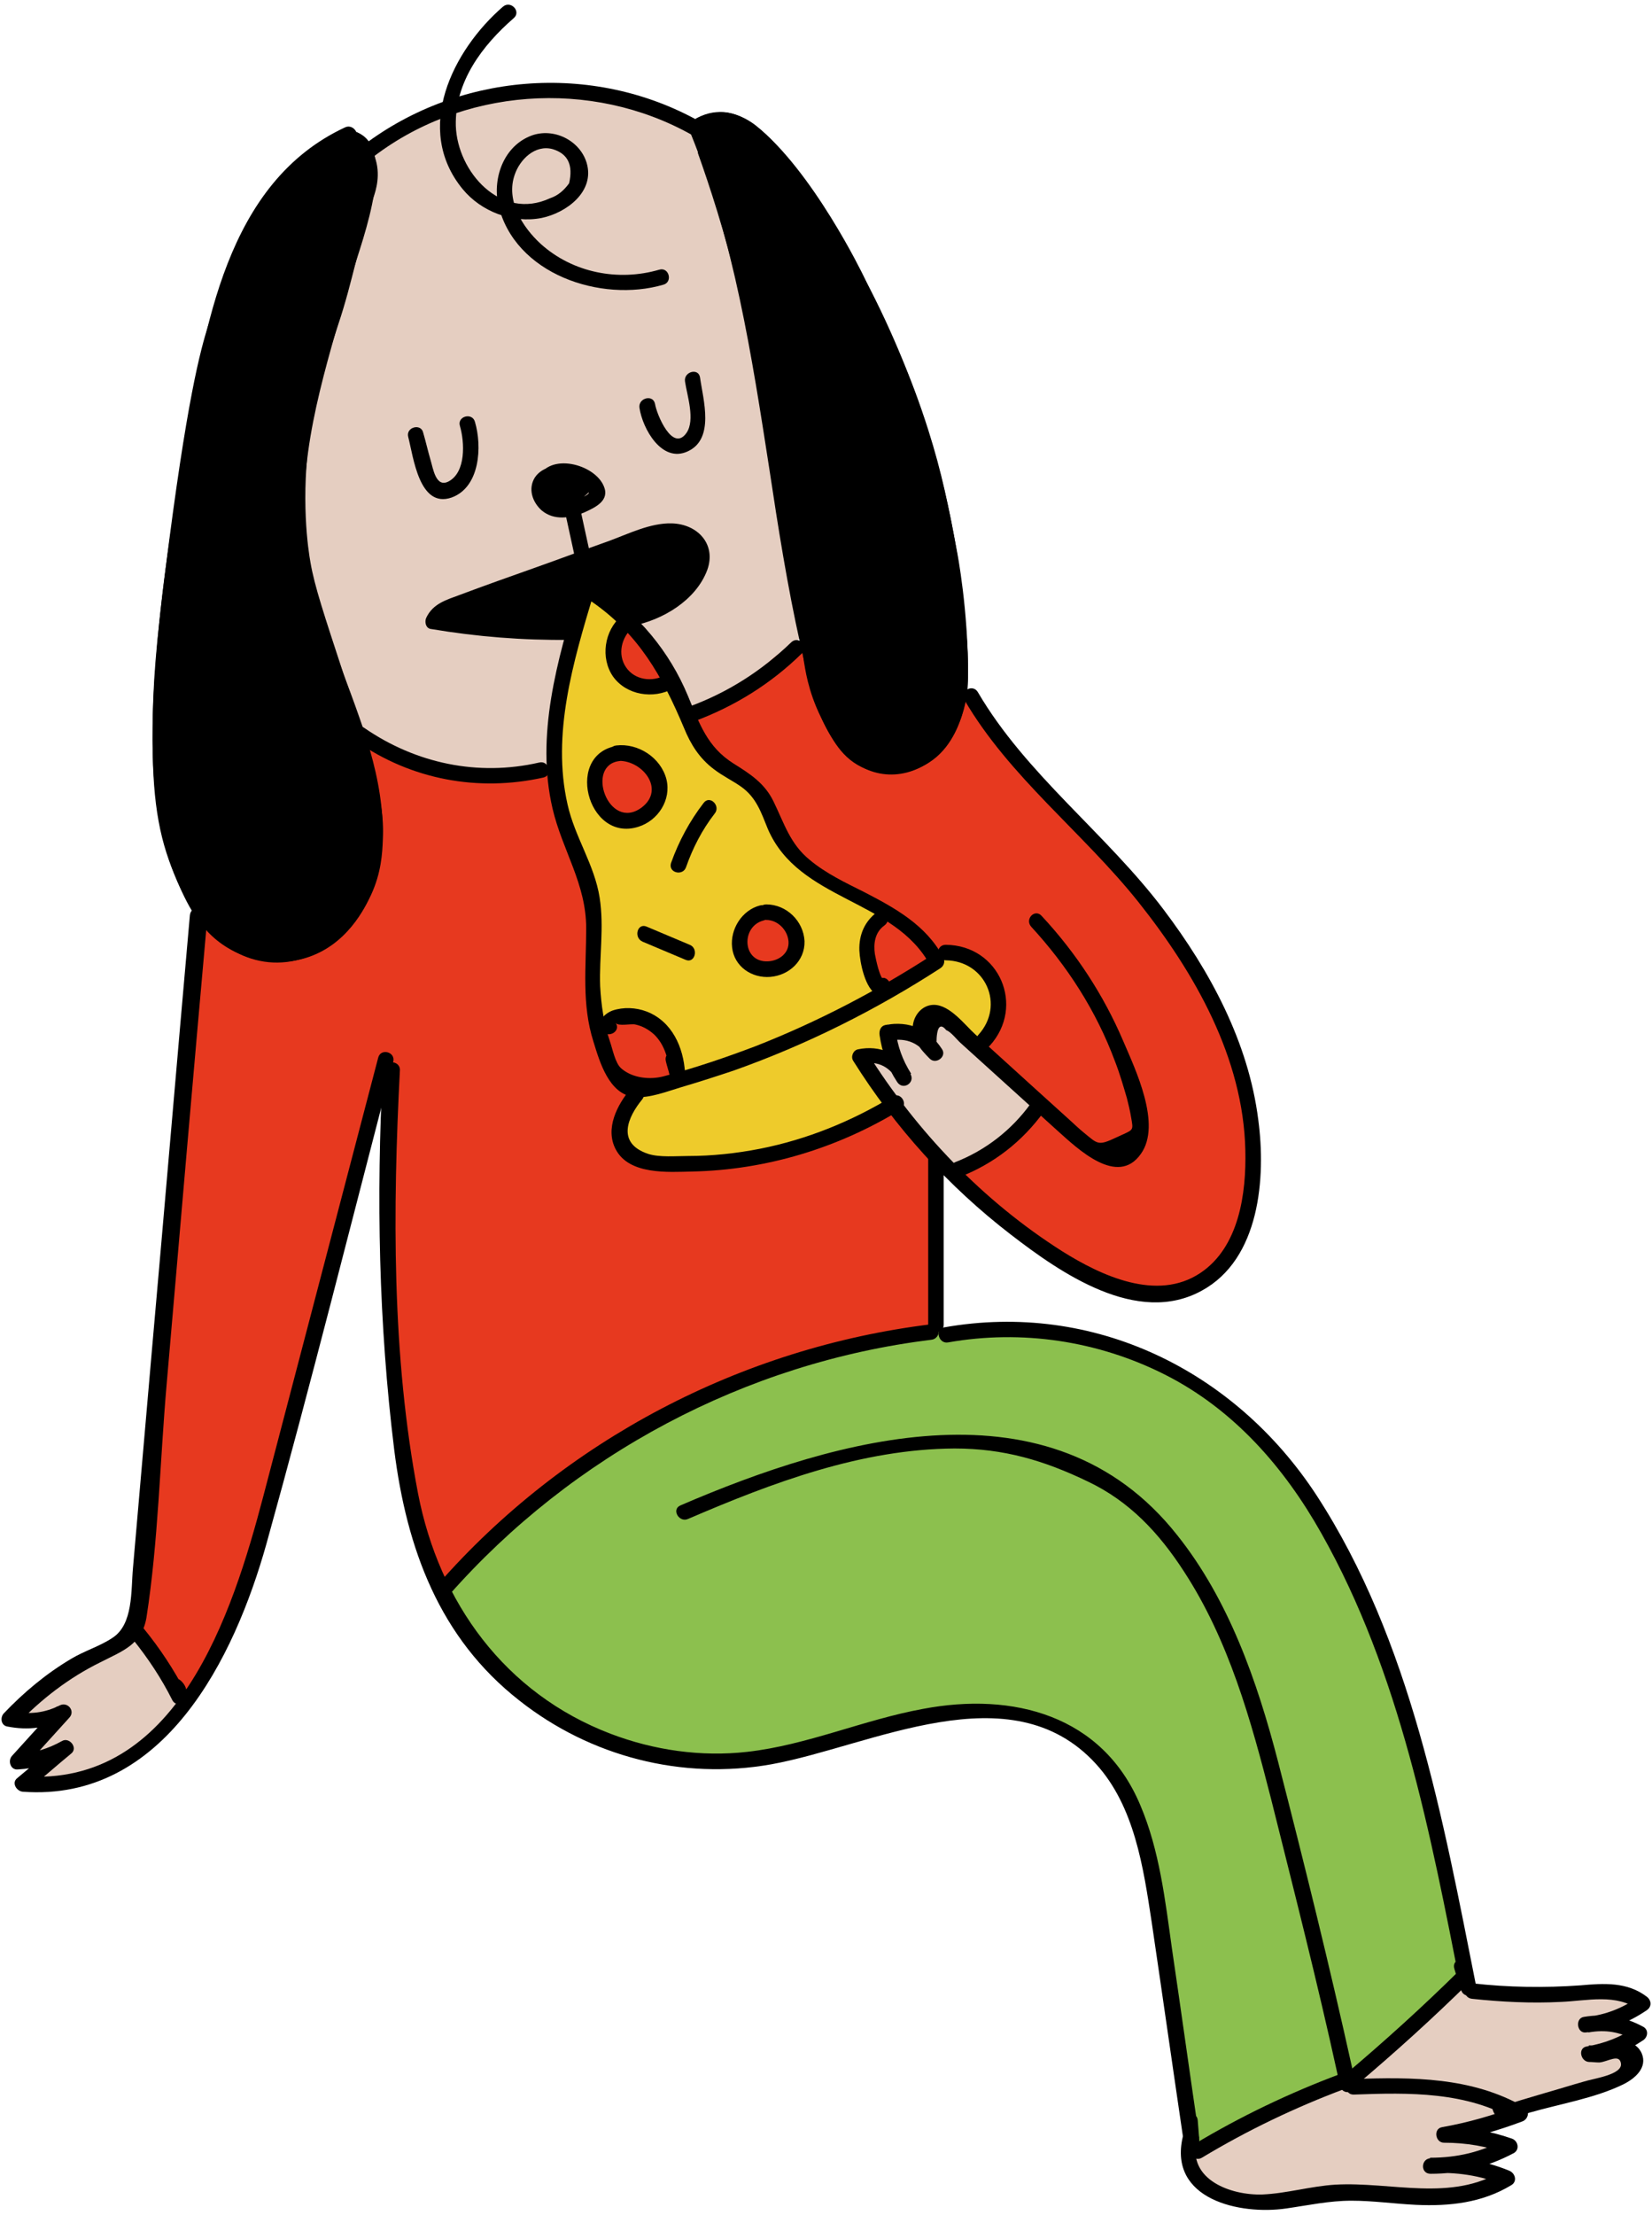 <?xml version="1.0" encoding="UTF-8"?><svg xmlns="http://www.w3.org/2000/svg" xmlns:xlink="http://www.w3.org/1999/xlink" height="427.9" preserveAspectRatio="xMidYMid meet" version="1.0" viewBox="-0.4 -0.9 319.3 427.9" width="319.3" zoomAndPan="magnify"><g id="change1_1"><path d="M114.2,113.6c-1.6,3.2-3.4,7.6-4.9,12.9c-1.6,5.7-3.7,13.5-2.3,23c0.7,4.8,2.3,9.3,3.6,13.2 c2.1,6.1,3,7,3.6,10.9c0.8,4.6-0.2,4.7,0,13c0.1,4.7,0.7,7.9,2,14.3c0.5,2.6,1,4.9,3,6.5c1.3,1,2.3,1,2.7,2c0.7,1.7-1.7,3-2.3,6.3 c-0.3,1.9,0,4.4,1.4,6.1c1.4,1.6,3.5,2,8.1,2.1c7.9,0.1,12.9-0.6,12.9-0.6c6.3-1,12.6-2,20.2-5.5c4.3-2,7.6-4.2,9.8-5.8 c-2-3.1-3.5-5.3-4.5-6.9c-0.5-0.7-1.2-1.8-0.9-2.3c0.4-0.6,2.2-0.3,3.3,0.2c1.3,0.5,1.7,1.1,2,1c0.9-0.5-1.8-6.2-0.6-7 c0.9-0.6,2.7,2.1,4.8,1.6s2-3.7,3.8-4.1c2.5-0.5,4.5,6.1,7.6,5.8c1.5-0.2,2.5-1.9,3.3-3.4c0.4-0.7,2.1-3.7,1.2-7.3 c-1.2-4.6-6.1-8-9.1-7.2c-1.3,0.4-1.9,1.4-2.9,1.1c-1.2-0.3-1.1-2-2.7-3.9c-0.7-0.8-1.4-1.3-2.7-2.1c-3.9-2.3-8.2-4.4-10.2-5.3 c-4.6-2.3-6.8-3.4-9.4-5.8c-0.9-0.8-3.3-3.1-5.2-6.8c-1.7-3.3-1-3.7-2.5-5.9c-1.8-2.6-3.3-2.7-7.5-6.1c-2.9-2.3-4.3-3.5-5.6-5.3 c-2.5-3.5-1.3-4.9-4-10.6c-1.2-2.5-2.3-4.2-4.3-7.1c-2-3-3-4.6-4.7-6.2C120,117.1,117.7,115.2,114.2,113.6z" fill="#eecb2b"/></g><g id="change2_1"><path d="M65.8,38c1.2-3,3.8-8.3,9.1-12.6c4.3-3.4,8.3-4.7,13.2-6.1c4.7-1.4,13.7-3.9,25.5-2.2c5.2,0.7,14,2,21,7.5 c8.2,6.5,8.3,14.4,13.3,37.4c7.8,35.5,15.3,50.9,7.4,59.3c-2,2.1-7.1,6-10.1,8.2c-7.4,5.4-9.8,8.6-12,7.7c-1.5-0.6-0.9-2.8-2.9-6.5 c-1.3-2.3-2.1-2.1-5-5.8c-2.4-3-4-5.1-3.4-6.4c0.4-0.8,1.4-0.7,3.5-1.4c0.3-0.1,4-1.5,6.7-4.5c1.4-1.5,3.4-3.7,3-6.6 c-0.2-1.7-1.1-3.6-2.9-4.5c-2.2-1-4.6,0.1-5.7,0.5c-5.5,2.4-11.3,3.8-16.9,5.9c-4.6,1.8-8.9,3.1-21.4,7.7c-1.9,0.7-5,1.9-4.9,2.9 c0.1,0.9,2.6,1.2,4.7,1.4c12.8,1.3,19.5-1.4,21.4,1.3c1.2,1.7-1,3.1-2,9.1c-1.4,8.8,2.1,13.5-0.8,16.5c-0.4,0.4-1.2,1.1-6.1,1.7 c-4.1,0.5-9.9,1.1-17.2-0.8c-6.4-1.6-11.2-4.5-14.3-6.7c-2-4.3-4.6-10.2-7.1-17.4c-2.4-7-4-11.6-4.8-18c-1-7.6-0.4-13.2,0.4-19.8 c1.3-11.4,1.9-17.3,5.2-24.6c2.3-5.2,5-8.9,4.8-15.1C67.6,42.7,66.6,39.9,65.8,38z M25,314.6c-1.2,0.8-3,2.1-5.2,3.4 c-3.2,1.9-3.7,1.8-6.5,3.4c-3.7,2.2-5.8,4-8,6c-3.5,3.1-3.3,3.7-3.3,3.9c0.5,1,5.3-1.3,6.1-0.1c0.4,0.6-0.4,1.9-2.1,4.4 c-2,2.9-3.1,4-2.8,4.4c0.6,0.8,5.6-2.2,5.9-1.7s-5.2,3.6-4.6,5c0.3,0.8,2.4,0.7,3.5,0.6c8.8-0.6,15.4-4.5,15.4-4.5 c5.8-3.4,9.6-7.7,11.9-10.9C31.9,323.8,28.5,319.2,25,314.6z M200,211.6c-4-3.2-7.1-6.1-9.1-8.2c-4-4.2-7.6-8.7-8.8-8 c-0.2,0.1-0.1,0.2-0.4,0.9c-0.6,1.3-1.3,3.2-2.5,3.5c-0.8,0.2-1.1-0.5-3-1.2c-0.3-0.1-3.6-1.4-4.5-0.4c-1,1.1,1.5,4.2,0.7,5 c-0.7,0.7-2.8-1.4-4.8-0.6c-0.8,0.3-1.5,1-1.5,1.7c0,0.8,1.2,1.3,1.9,1.7c2.5,1.4,3.3,4.1,4.2,5.9c1.1,2.2,3.9,6.1,11.7,13.4 c2.6-1,4.7-2.1,6.1-2.9c2.3-1.3,4.7-2.8,7-5.5C198.5,214.9,199.5,212.9,200,211.6z M259.1,401.2c-4.7,1.7-8.7,3.4-11.8,4.8 c-12.4,5.7-12.5,7.7-16.2,8.6c-0.4,0.1-1.3,0.3-1.7,1c-0.7,1.5,1.4,4.1,2.8,5.4c1.2,1.1,4.5,3.7,14.6,3.4c6.5-0.2,6.4-1.3,12.5-1.7 c8.7-0.5,10.7,1.6,17.6,0.9c6.8-0.7,13.2-3.1,13-4.2c-0.2-1.5-12-1.1-12-1.6c0-0.2,2.7-0.2,6.3-1.2c2.3-0.6,6.7-2.1,6.6-3.2 c-0.2-1.6-9.9-1.5-9.9-2.3c0-0.3,1.8-0.5,5.1-1.2c4.5-0.9,7.5-1.6,7.6-2.5c0.1-1-3.4-2.1-6-2.8c-5.3-1.6-9.2-2.7-14.5-2.4 c-3.8,0.2-5.9,1.1-9.9,0.3C261.3,402.1,260,401.6,259.1,401.2z M277.3,386.4c-4.6,4.9-8.8,8.2-12,10.4c-2.5,1.7-5.1,3.2-4.8,4.2 c0.3,0.8,2.4,0.5,7.3,0.4c0.9,0,7.2-0.1,13.9,0.7c3.3,0.4,4.8,0.8,6.4,1.3c3.3,1.2,3.3,2.2,5.4,2.6c3.4,0.8,4.3-1.7,10.7-3.2 c4.4-1,6.5-0.5,8.3-2.5c0.4-0.4,1.7-1.9,1.4-3.7c-0.2-1.4-1.2-1.8-1-2.9c0.2-1.5,2.2-1.8,2-2.7c-0.1-1.2-3.3-1.5-3.3-2.1 c0-0.7,3.6-0.6,4.1-2c0.3-1-0.9-2.2-1-2.3c-2-1.9-5.1-1.1-9.8-0.6l0,0c0,0-6.9,1.6-13.7,0.2c0,0-7.1-1.4-9.5-1.7l0,0l0,0" fill="#e5cec1"/></g><g id="change3_1"><path d="M84.1,117.7c8.5-3.2,15.2-5.9,19.7-7.7c3.3-1.3,8.2-3,18-6.2c6.6-2.2,9.9-3.2,11.8-1.5c2.3,2.1,0.8,7,0.6,7.6 c-1.7,5.3-7.7,9.4-12.3,8.5c-4.2-0.8-6.2-5.6-8.2-4.7c-0.7,0.3-0.7,1.1-2.1,3.9c-0.8,1.5-1.5,2.7-2,3.6c-3.5,0.3-8,0.3-13-0.4 C91.6,120.1,87.4,118.9,84.1,117.7z" fill="inherit"/></g><g id="change4_1"><path d="M85.4,306.2c2.4-2.8,5.8-6.4,9.9-10.3c4.4-4.2,12.4-11.2,23.7-18.2c7.3-4.5,18-10.2,31.6-14.8 c14.4-4.8,25.7-6.1,29-6.5c4.7-0.5,9.5-1,16-0.6c5.1,0.3,15.2,0.9,26.3,5.8c12.5,5.5,20,13.5,24.1,18c8.2,9,13.6,18.9,19.9,35.7 c5.6,15,12.2,36.4,16.3,63.6c-1.8,2.7-4.6,6.5-8.5,10.4c-4,4-8,7-14,10.7c-6.3,3.9-15.8,9.3-28.6,14.6c-0.7-1.7-1.3-3.4-2-5.1 c-2-8.9-2.9-16.3-3.4-21.5c-1-10.8-0.2-13.9-2-22.5c-1-4.4-2.7-10.6-6.1-17.4c-2.8-5.6-4.7-9.3-8.9-12.6c-5.3-4.3-11-5.3-14-5.8 c-5.9-1-10.3-0.2-17.9,1.3c-9.8,2-10.7,3.4-21.5,5.9c-7.5,1.7-11.8,2.6-17.9,2.6c-2.6,0-9.1-0.3-17.1-2.8c-2.7-0.9-9-3.1-16.1-7.9 c-3.4-2.3-8-5.5-12.4-11.3C88.4,313.2,86.5,309.1,85.4,306.2z" fill="#8cc04e"/></g><g id="change5_2"><path d="M119.4,144.6c-0.4,0.1-3.4,0.8-4.7,3.7c-1.3,2.9,0.1,6.1,2.2,7.8c0.4,0.3,2.5,2,5.3,1.4c2.7-0.6,4.8-3,5-5.8 c0.2-3.9-3.5-6-3.9-6.2C121.6,144.7,120.2,144.6,119.4,144.6z" fill="#e7391f"/></g><g id="change5_3"><path d="M120.8,119.2c-0.5,0.5-1.9,1.7-2.4,3.9c-0.1,0.5-0.7,3.3,1,5.7c2.2,3.1,6.4,2.8,7.2,2.8 c1.6-0.1,2.9-0.6,3.7-1.1C127.1,126.8,123.9,123,120.8,119.2z" fill="#e7391f"/></g><g id="change5_4"><path d="M145,176.3c-1.9,1.4-2.8,3.8-2.3,5.9c0.6,2.5,2.7,3.5,2.9,3.6c1.9,0.9,4.4,0.7,6.1-0.8c1.7-1.5,2.1-3.8,1.6-5.6 c-0.1-0.4-0.7-2.3-2.7-3.4C147.9,174.6,145.2,176.2,145,176.3z" fill="#e7391f"/></g><g id="change5_5"><path d="M171.2,175.5c-1,0.7-2.8,2.1-3.7,4.5c-1.2,3.1-0.7,7.4,1.7,9.2c0.2,0.2,1.4,1,2.8,0.9c1.3-0.1,1.9-0.9,3.2-1.9 c3.3-2.6,5.2-2.1,5.5-3.5s-1.5-3-4-5.3C174.6,177.6,172.6,176.4,171.2,175.5z" fill="#e7391f"/></g><g id="change5_6"><path d="M117.3,197.4c0.5-0.5,2-1.9,4.3-2.1c2.5-0.2,4.2,1.3,5.2,2.2c0.6,0.5,3.9,3.5,3.4,7.6c-0.1,0.7-0.2,2-1.2,3.1 c-1.9,2.2-5.8,2.1-8.1,0.9C117.5,207.4,115.8,202.5,117.3,197.4z" fill="#e7391f"/></g><g fill="#e7391f" id="change5_1"><path d="M133.2,137.1c2-0.9,4.6-2.3,7.6-4.3c7.5-5,9.9-9.3,12.8-8.5c1.8,0.5,1.8,2.3,4.3,7.4 c3.2,6.7,5.7,11.8,10.4,13.7c3.7,1.5,8.8,1.1,11.8-1.7c4-3.6,2.4-9.9,4.8-10.5c1.9-0.5,4.5,3.2,6,5.3c4.8,6.8,11.4,12.2,16.8,18.6 c12.4,14.9,11.6,12.4,17,19.7c7.5,10.3,10.7,17.5,11.8,20c1.4,3.3,3.3,8,4.6,14.5c1.1,5.5,2.3,12.6,0.1,20.9 c-1.2,4.4-2.4,9-6.6,12.4c-5.5,4.5-12.3,4-14.1,3.9c-4.8-0.4-8.3-2.2-10.8-3.7c-10.3-5.9-19.3-13.5-25.6-19.5 c2.2-0.7,6.1-2.2,9.8-5.6c3.4-3,5.2-6.3,6.2-8.3c-4.1-3.7-8.1-7.5-12.2-11.2c0.8-0.4,2-1.1,3.1-2.3c2.2-2.7,3-7.3,0.5-10.9 c-2.2-3.3-6.4-4.8-10.3-3.6c-2.5-3-4.9-4.9-6.5-6c-5.2-3.7-8.2-3.4-15.3-8.1c-4-2.6-5.2-4-5.9-5c-1.8-2.5-1.3-3.6-3.4-7.4 c-1.1-2-2.4-4.3-4.8-6.4c-2.6-2.2-3.2-1.5-6.4-4.1c-3.2-2.7-4.2-4.9-4.5-5.6C133.4,139.4,133.2,138,133.2,137.1z" fill="inherit"/><path d="M37.7,173.4c-4,46.5-8,92.9-11.9,139.4c3.4,5,6.7,10,10.1,15.1c1.5-2.1,3.6-5.1,5.6-8.8 c2.1-4.1,3.4-7.4,4.2-9.5c4.3-11.9,6.6-22.5,6.6-22.5c0.4-1.7-1,4.7,9.1-34.8c3-11.7,6.4-23.2,9.1-34.9c1.9-8.4,2.9-13.6,3.7-13.5 c1.1,0.1,0.1,11.9,0.4,32.3c0.2,10.3,0.6,16.6,1.4,29.1c1.7,25.3,1.5,4.6,4.3,29.6c0.5,4.1,1,9.5,3.6,10.2c2.1,0.6,4.4-2.1,7-4.9 c5-5.2,11.1-9.2,16.2-14.3c10.4-10.5,25-16,37.2-20.7c13.3-5.1,25.5-7.5,35.3-8.7c0.3-11.4,0.6-22.7,0.9-34.1 c-2.8-3.5-5.6-7-8.4-10.4c-1.5,0.9-3.7,2.1-6.3,3.4c-6,3.1-9.9,5.1-15.2,6.6c-1.7,0.5-7,1.9-14.1,2.1c-5.2,0.1-8-0.5-12.4-1.6 c-3.3-0.8-5.2-1.6-5.7-3.1c-0.1-0.3-0.2-1,1.3-4.3c1.6-3.5,2.5-4.5,2.1-5.6c-0.4-1.2-1.8-1.5-2.7-2c-3.4-1.8-4-7.3-4.3-13.8 c-0.8-14.7,0.7-14.5-0.6-20.1c-1.6-7.1-3.7-6.6-4.8-13.7c-0.9-6,0-10.3-2.6-11.8c-1.4-0.8-2.8-0.2-5.3,0.3c0,0-3.7,0.8-13.8,0.1 c-3.7-0.2-10.1-1.4-18.5-7.5c1.4,5.2,2,9.6,2.2,12.8c0.3,4.1,0.5,7.6-0.6,12.1c-0.6,2.6-1.5,6-4.2,9.5c-3.5,4.6-7.9,6.5-9.1,7 c-2.6,1-6,2.4-9.5,1.1c-2.4-0.8-4-2.5-6.5-5.2C39.8,176.5,38.5,174.7,37.7,173.4z" fill="inherit"/></g><g><g><g id="change3_2"><path d="M152.3,84.7c-0.2-2.9-0.5-5.8-0.7-8.6c-1,0.1-2,0.3-3,0.4c0.3,1.6,0.8,2.8,1.6,4.2c0.7,1.2,3,0.8,2.8-0.8 c-0.8-9.4-3.8-18.5-6.3-27.6c-2.6-9.6-4.9-19.4-8.7-28.7c-0.7-1.8-3.7-1-2.9,0.8c3.5,8.7,5.7,17.8,8.2,26.8 c2.6,9.4,5.8,18.9,6.6,28.7c0.9-0.3,1.9-0.5,2.8-0.8c-0.8-1.1-1.2-2.2-1.3-3.5c-0.3-1.7-3.1-1.3-3,0.4c0.2,2.9,0.5,5.8,0.7,8.6 C149.5,86.6,152.5,86.6,152.3,84.7L152.3,84.7z" fill="inherit"/><path d="M138.4,25.9c3.6,7.7,6.1,15.7,7.5,24.1c0.9-0.4,1.8-0.8,2.8-1.2c-1.4-3-2.5-6.1-3.3-9.2c-1,0.3-2,0.5-2.9,0.8 c3.7,11.7,6.7,23.7,9.2,35.7c1-0.3,2-0.5,2.9-0.8c-0.7-2.8-1.4-5.7-2.2-8.5c-0.5-1.9-3.3-1.1-2.9,0.8c1.7,9,3.4,18,5.2,27 c1-0.3,2-0.5,2.9-0.8c-0.6-2.3-0.8-4.7-1.4-7c0.5-0.6,1-1.3,1.5-1.9c-0.8,0-1.5,0-2.3,0c-0.9-0.1-2,0.4-1.9,1.5 c0.1,1.2,0.2,2.4,0.3,3.6c1-0.1,2-0.3,3-0.4c-0.5-1.7-1-3.4-1.5-5s-3.2-1.4-3,0.4c1.1,10.9,3.2,21.5,6.5,31.9 c0.6,1.9,3.5,1.1,2.9-0.8c-0.9-3-1.9-6-2.8-8.9c-0.6-1.9-3.3-1.1-2.9,0.8c2,9.1,3,19.2,6.4,27.9c1.9,4.8,6.3,8.6,11.6,6.5 c1.5-0.6,1.4-3-0.4-3c-1.5,0-2.8,0.2-4.3,0.7c-0.6,0.2-1.1,0.8-1.1,1.5c0,3.8,4.3,4.1,7,2.8c5.5-2.8,6.3-9.3,6.6-14.8 c-1,0-2,0-3,0c-0.1,1.9-0.1,3.7-0.2,5.6c-0.1,1.8,2.5,2,3,0.4c2.9-8.9,0.7-19.4-0.9-28.4c-1.8-10.4-4.7-20.6-8.6-30.4 c-1.6-4-3.2-8-5.7-11.5c-2.7-3.7-5.3-7.2-7.4-11.4c-2.1-4.4-4.3-8.4-7.2-12.4c-3-4.1-6-8.1-6.3-13.3c-0.9,0.4-1.7,0.7-2.6,1.1 c12.2,15.1,21.3,32.3,27,50.9c0.9-0.4,1.8-0.8,2.8-1.2c-5.2-9.9-11.5-19.2-18.8-27.6c-0.9-1-2.6-0.2-2.6,1.1 c0.1,9.2,1.1,18.3,2.9,27.3c1.3,6.3,2.3,14.9,8.1,18.8c0.6,0.4,1.8,0.2,2.1-0.5c2-4.6-0.1-9.6-1.1-14.3 c-1.6-7.2-3.3-14.4-4.9-21.6c-0.4-1.9-3.2-1.1-2.9,0.8c1.6,10.4,3.4,20.8,5.4,31.1c1.4,7.3,1.6,17.2,6.9,23 c0.9,0.9,2.7,0.2,2.6-1.1c-1.2-15.7-3.3-31.2-6.3-46.6c-0.3-1.7-2.9-1.2-3,0.4c-0.4,12.1,0.2,24.2,2.2,36.1 c1.6,9.6,3.1,20.2,9.9,27.7c0.8,0.9,2.8,0.2,2.6-1.1c-1.8-13.8-3.6-27.6-5.4-41.4c-0.2-1.5-1.9-2.1-2.8-0.8 c-3.7,5.6-3.3,13.3-3.2,19.8c0.1,7.3,0.3,15,2.1,22.1c0.7,2.8,3.1,9.6,7.3,6.9c4.4-2.8,2-11.1,1.4-14.9c-0.6-4.2-1.3-8.4-2-12.6 c-0.6-4-0.8-9.1-2.3-12.9c-1.1-2.6-4.3-4.5-6.2-1.3c-1.3,2.3-0.1,6.3,0.1,8.8c0.4,4,1,8,1.6,11.9c0.6,3.6,0.3,13,5.5,13.1 c0.6,0,1.4-0.5,1.5-1.1c1.1-7.3-0.3-14.8-1.1-22.1c-1-7.9-2.1-15.8-3.3-23.7c-1,0.3-2,0.5-2.9,0.8c2.5,12,5,24,7.5,36.1 c1-0.3,2-0.5,2.9-0.8c-2.8-13.5-5.7-27.1-8.5-40.6c-1,0.3-2,0.5-2.9,0.8c4.6,17.3,8.3,34.9,11.1,52.6c0.8-0.5,1.7-1,2.5-1.5 c-0.5-0.9-0.9-1.8-1.4-2.7c-0.4-1.9-3.4-1.1-2.9,0.8c0.4,1.7,1,2.8,2.2,4.1c1.1,1.2,2.8-0.1,2.5-1.5 c-2.8-17.7-6.5-35.3-11.1-52.6c-0.5-1.9-3.3-1.1-2.9,0.8c2.8,13.5,5.7,27.1,8.5,40.6c0.4,1.9,3.3,1.1,2.9-0.8 c-2.5-12-5-24-7.5-36.1c-0.4-1.9-3.2-1.1-2.9,0.8c1.2,7.6,2.3,15.2,3.2,22.9c0.9,6.9,2.3,14.3,1.3,21.3c0.5-0.4,1-0.7,1.5-1.1 c-2.5,0-4.4-27.8-4.6-27.8c1.8-0.3,4.7,22.8,5.1,25.6c0.3,2.1,0.8,4.3,0.8,6.5c0.6,2.4-0.2,3.3-2.5,2.7c-0.6-1.2-1.1-2.4-1.4-3.8 c-1.1-4.5-1.4-9.2-1.7-13.8c-0.5-7.7-1.9-19.1,2.5-25.8c-0.9-0.3-1.9-0.5-2.8-0.8c1.8,13.8,3.6,27.6,5.4,41.4 c0.9-0.4,1.7-0.7,2.6-1.1c-6.6-7.4-8-18.8-9.4-28.3c-1.7-11.1-2.2-22.2-1.8-33.4c-1,0.1-2,0.3-3,0.4c3,15.1,5.1,30.4,6.2,45.8 c0.9-0.4,1.7-0.7,2.6-1.1c-2.9-3.2-3.4-7.8-4.2-11.9c-0.9-4.5-1.8-9-2.6-13.6c-1.7-9.1-3.2-18.2-4.7-27.3c-1,0.3-2,0.5-2.9,0.8 c1.2,5.3,2.4,10.7,3.7,16c1,4.6,4.7,13.1,2.7,17.6c0.7-0.2,1.4-0.4,2.1-0.5c-5.5-3.7-6.4-14.7-7.4-20.7c-1.4-7.6-2-15.2-2.1-22.9 c-0.9,0.4-1.7,0.7-2.6,1.1c7.2,8.3,13.3,17.3,18.3,27c0.8,1.5,3.3,0.5,2.8-1.2c-5.9-19.1-15.3-36.7-27.8-52.2 c-0.8-1-2.7-0.2-2.6,1.1c0.4,8,6.1,13.2,10.1,19.7c2.5,4.1,4.1,8.7,6.6,12.8c2.3,3.8,5.5,6.9,7.5,11c4.5,9.2,7.5,19.3,9.7,29.2 c2.3,10.3,5.6,23.6,2.3,33.8c1,0.1,2,0.3,3,0.4c0.1-1.9,0.1-3.7,0.2-5.6c0.1-2-2.9-1.9-3,0c-0.1,2.2-0.2,4.5-0.8,6.6 c-0.4,0.9-0.7,1.7-1.1,2.6c-1.2,2.4-3,3.4-5.6,2.8c-0.4,0.5-0.7,1-1.1,1.5c1.1-0.5,2.3-0.7,3.5-0.6c-0.1-1-0.3-2-0.4-3 c-7.8,3-9.2-9.3-10.3-14.2c-1.3-6-2.6-12.1-3.9-18.1c-1,0.3-2,0.5-2.9,0.8c0.9,3,1.9,6,2.8,8.9c1-0.3,2-0.5,2.9-0.8 c-3.2-10.2-5.4-20.5-6.4-31.1c-1,0.1-2,0.3-3,0.4c0.5,1.7,1,3.4,1.5,5s3.1,1.4,3-0.4c-0.1-1.2-0.2-2.4-0.3-3.6 c-0.6,0.5-1.3,1-1.9,1.5c1.5,0.2,1.6,0.3,3.1,0.1c1-0.1,1.7-0.9,1.5-1.9c-0.5-1.8-2.4-2.8-4.1-1.7c-2.8,1.9-1.1,7.7-0.4,10.3 c0.5,1.9,3.3,1.1,2.9-0.8c-1.7-9-3.4-18-5.2-27c-1,0.3-2,0.5-2.9,0.8c0.7,2.8,1.4,5.7,2.2,8.5c0.5,1.9,3.3,1.1,2.9-0.8 c-2.4-12.1-5.5-24-9.2-35.7c-0.6-1.9-3.4-1.1-2.9,0.8c0.9,3.4,2.1,6.7,3.6,10c0.8,1.7,3,0.4,2.8-1.2c-1.5-8.7-4.1-16.9-7.8-24.8 C140.2,22.6,137.6,24.2,138.4,25.9L138.4,25.9z" fill="inherit"/><path d="M39.9,168.4c0.7,4,3.1,7.3,5.8,10.3c1,1.2,2.2,2.7,3.8,3.1c1.8,0.4,4.1-0.5,5.9-0.9c1.9-0.4,1.1-3.4-0.8-2.9 c-1.3,0.3-2.9,0.9-4.2,0.6c-1.4-0.3-2.5-1.9-3.4-3c-2-2.4-3.6-4.9-4.1-8C42.5,165.7,39.6,166.5,39.9,168.4L39.9,168.4z" fill="inherit"/><path d="M36.3,103.1c-1.4,12.5-2.2,25-2.6,37.6c1,0,2,0,3,0c-0.2-2.7-0.5-5.5-0.7-8.2c-0.2-1.9-3-2-3,0c0,3.4,0,6.9,0,10.3 c0,1.6,2.7,2.1,3,0.4c0.2-1.7,0.5-3.4,0.7-5.1c0.3-1.9-2.7-2.7-2.9-0.8c-0.2,1.7-0.5,3.4-0.7,5.1c1,0.1,2,0.3,3,0.4 c0-3.4,0-6.9,0-10.3c-1,0-2,0-3,0c0.2,2.7,0.5,5.5,0.7,8.2c0.2,1.9,3,2,3,0c0.4-12.6,1.3-25.1,2.6-37.6 C39.5,101.2,36.5,101.2,36.3,103.1L36.3,103.1z" fill="inherit"/><path d="M56.1,35.3c-5.9,5.7-9.5,12.9-10.5,21c-0.3,1.9,2.8,1.9,3,0c1-7.3,4.3-13.7,9.6-18.8C59.7,36.1,57.5,33.9,56.1,35.3 L56.1,35.3z" fill="inherit"/><path d="M63.4,31.2c-6,7.7-10.7,15.9-14.2,25c-0.6,1.6,2,2.7,2.8,1.2c1.3-2.4,2.4-4.8,3.2-7.4c0.5-1.6-1.9-2.7-2.8-1.2 c-2.1,3.8-3.8,7.7-5.3,11.7c-0.6,1.7,1.9,2.6,2.8,1.2c2.1-3.4,3.4-7,4.8-10.7c0.5-1.5-1.5-2.5-2.5-1.5c-3.7,3.8-5.3,9.3-6.6,14.3 c-0.4,1.7,1.9,2.6,2.8,1.2c2.7-4.2,4.1-8.8,5.3-13.6c0.4-1.8-1.8-2.5-2.8-1.2c-8.7,11.8-9.7,28.9-9.2,43c0.1,2,3,2,3,0 c0.1-2,0.3-4,0.4-6.1c0.1-1.7-2.5-2-3-0.4c-1.4,4.7-1.9,9.6-3.2,14.3c1,0.3,2,0.5,2.9,0.8c1.1-4.3,1.8-8.6,1.7-13.1c-1,0-2,0-3,0 c0.7,8.5-1.2,16.9-3.1,25.2c-0.4,1.9,2.5,2.7,2.9,0.8c0.2-0.7,0.3-1.4,0.5-2.2c-1-0.1-2-0.3-3-0.4c0,3.7,0.1,7.2-1.1,10.8 c1,0.3,2,0.5,2.9,0.8c0.5-2.4,0.2-5.3,1.3-7.5c-0.9-0.1-1.8-0.2-2.8-0.4c0.9,2.5-1.4,5.9-1.4,8.7c0,2,3,2,3,0 c0-1.3-0.1-2.7-0.1-4c-0.1-1.7-2.6-2.1-3-0.4c-2.2,8.8-0.1,17.6-0.5,26.6c1,0,2,0,3,0c0-2,0-3.9,0-5.9c0-1.7-2.5-2.1-3-0.4 c-2.6,10.1-0.4,22.9,5.8,31.2c5.1,6.8,15.2,10.1,21,2.3c6-8.2,5.1-19.7,2.5-28.8c-2.6-9.2-6.4-18.1-9.1-27.3 c-2.5-8.8-3.5-17.8-3.4-27c0.2-10,1.4-20.6,3.4-30.4c1.6-7.5,3.4-17.9,8.8-23.6c-0.9-0.4-1.7-0.7-2.6-1.1 c0.4,9.4-3.4,18.6-6.7,27.3c-3.9,10.2-7.2,20.5-9.6,31.1c-2.1,9.5-3.7,19.2-4.6,28.9c-0.8,9-1.2,18.5,1.3,27.3 c0.4,1.4,2.6,1.5,2.9,0c2.5-12.3,3.3-24.9,2.7-37.4c-0.1-1.5-2-2-2.8-0.8c-5.7,8.3-5.2,20.3-4.6,29.8 c0.7,10.7,2.3,21.8,10.3,29.6c0.7,0.7,1.9,0.5,2.4-0.3c3.5-5.5,1.5-13.7,0.7-19.7c-1.3-9.9-1.5-20.1-1.6-30.1c-1,0-2,0-3,0 c0.9,9.8-0.8,19.7-0.1,29.6c0.5,6.2,0.3,14.2,5.3,18.8c0.6,0.6,2,0.6,2.4-0.3c1.6-3.8,1-7.6,0.4-11.6c-1-6.6-0.9-13.3-0.5-20 c-1,0.1-2,0.3-3,0.4c2.6,8.5,2.9,17.9,1.9,26.7c1-0.1,2-0.3,3-0.4c-0.8-2.2-1.7-4.3-2.6-6.4c-0.7-1.8-3.7-1-2.9,0.8 c0.9,2.1,1.8,4.3,2.6,6.4c0.6,1.7,2.8,1.3,3-0.4c1-9.1,0.7-18.8-2-27.5c-0.5-1.7-2.9-1.3-3,0.4c-0.4,5.4-0.6,11-0.1,16.4 c0.4,4.4,2.4,9.3,0.6,13.6c0.8-0.1,1.6-0.2,2.4-0.3c-4.9-4.6-4.4-14.5-4.6-20.7c-0.3-8.5,1.1-17,0.3-25.5c-0.2-1.9-3.1-2-3,0 c0.1,9.3,0.3,18.7,1.3,27.9c0.6,5.9,3.4,15,0,20.4c0.8-0.1,1.6-0.2,2.4-0.3c-7.7-7.5-8.9-18.5-9.5-28.7c-0.5-8.7-0.9-19.5,4.2-27 c-0.9-0.3-1.9-0.5-2.8-0.8c0.6,12.3-0.1,24.5-2.5,36.6c1,0,2,0,2.9,0c-2.6-9-2-18.7-1-27.9c1.1-10.8,3-21.5,5.7-32.1 c2.4-9.7,5.8-19,9.3-28.4c3-8,6.1-16.6,5.7-25.3c-0.1-1.3-1.6-2.1-2.6-1.1c-3.6,3.7-5.2,8.6-6.6,13.4c-1.8,6.2-3.3,12.4-4.2,18.8 c-1.9,14.8-3.6,29.3-0.8,44.1c1.5,7.7,4.3,15.1,6.9,22.5c2.4,6.7,5.4,13.9,5.9,21.1c0.5,7.7-2.1,24.2-13.4,20.2 C39.2,170.7,36.3,151.5,39,141c-1-0.1-2-0.3-3-0.4c0,2,0,3.9,0,5.9s2.9,1.9,3,0c0.4-8.6-1.8-17.2,0.4-25.8c-1-0.1-2-0.3-3-0.4 c0.1,1.3,0.1,2.7,0.1,4c1,0,2,0,3,0c0-3.4,2.5-6.1,1.3-9.5c-0.4-1.1-2.2-1.6-2.8-0.4c-1.3,2.7-1,5.3-1.6,8.2 c-0.4,1.9,2.3,2.7,2.9,0.8c1.2-3.8,1.2-7.6,1.2-11.6c0-1.7-2.6-2.1-3-0.4c-0.1,0.7-0.3,1.4-0.5,2.2c1,0.3,2,0.5,2.9,0.8 c1.9-8.5,3.9-17.2,3.2-26c-0.1-1.9-3.1-2-3,0c0,4.2-0.6,8.2-1.6,12.3c-0.5,1.9,2.4,2.7,2.9,0.8c1.3-4.7,1.8-9.6,3.2-14.3 c-1-0.1-2-0.3-3-0.4c-0.1,2-0.3,4-0.4,6.1c1,0,2,0,3,0c-0.5-13.7,0.3-30.1,8.8-41.5c-0.9-0.4-1.8-0.8-2.8-1.2 c-1.1,4.5-2.4,8.9-5,12.8c0.9,0.4,1.8,0.8,2.8,1.2c1.2-4.5,2.5-9.5,5.8-12.9c-0.8-0.5-1.7-1-2.5-1.5c-1.3,3.5-2.5,6.9-4.5,10 c0.9,0.4,1.8,0.8,2.8,1.2c1.4-3.8,3-7.5,5-11c-0.9-0.4-1.8-0.8-2.8-1.2c-0.8,2.3-1.8,4.5-2.9,6.6c0.9,0.4,1.8,0.8,2.8,1.2 c3.4-8.9,8.1-16.8,13.9-24.3C67.2,31.2,64.6,29.7,63.4,31.2L63.4,31.2z" fill="inherit"/><path d="M261.6,402c7.6-6.4,15-13.1,22.1-20.1c1.4-1.4-0.8-3.5-2.1-2.1c-7.1,7-14.5,13.7-22.1,20.1 C257.9,401.1,260.1,403.2,261.6,402L261.6,402z" fill="inherit"/><path d="M258.7,399.7c-9.9,3.7-19.3,8.2-28.3,13.6c-1.7,1-0.2,3.6,1.5,2.6c8.8-5.3,18-9.7,27.6-13.3 C261.3,402,260.5,399,258.7,399.7L258.7,399.7z" fill="inherit"/><path d="M288.9,404.8c-0.1,0.1-0.3,0.2-0.4,0.3c-0.4,0.3-0.5,1-0.4,1.5c1,3.3,4.8,1.2,7.1,0.6c5.9-1.7,12.7-2.8,18.2-5.5 c2.2-1.1,4.7-3.2,3.5-6c-1.9-4-7.2-1.3-10.2-1.5c0.1,1,0.3,2,0.4,3c3.7-0.6,7-1.9,10.1-4c0.9-0.6,1.1-2,0-2.6 c-3.7-2-7.3-2.6-11.5-1.9c-1.7,0.3-1.3,3.2,0.4,3c4.4-0.4,8.1-1.8,11.8-4.3c1-0.7,0.9-1.9,0-2.6c-3.8-2.9-8.3-2.6-12.8-2.2 c-7,0.5-14,0.4-21-0.4c-1.9-0.2-1.9,2.8,0,3c5.7,0.6,11.4,0.9,17.2,0.6c5-0.2,10.8-1.7,15.1,1.6c0-0.9,0-1.7,0-2.6 c-3.2,2.2-6.4,3.5-10.2,3.9c0.1,1,0.3,2,0.4,3c3.4-0.6,6.2-0.1,9.1,1.6c0-0.9,0-1.7,0-2.6c-2.9,1.9-5.9,3.1-9.4,3.7 c-1.8,0.3-1.2,2.9,0.4,3c0.7,0,1.3,0.1,2,0.1c1.6-0.1,3.9-1.8,4.2,0.2c0.3,2.2-5.4,2.9-7.2,3.5c-2.5,0.7-5,1.5-7.5,2.2 c-1.6,0.5-3.1,0.9-4.7,1.4c-0.6,0.2-1.2,0.4-1.9,0.5c-1.2,0-1.4,0.6-0.5,1.9C292.6,405.7,290.4,403.6,288.9,404.8L288.9,404.8z" fill="inherit"/><path d="M228.2,411.9c-2.8,12.1,11.1,15.1,20,13.8c4.2-0.6,8.3-1.5,12.6-1.5c4.2,0,8.3,0.6,12.5,0.8c6.5,0.3,12.8-0.4,18.4-3.8 c1.2-0.7,0.8-2.3-0.4-2.8c-4.9-2-9.9-2.8-15.2-2.4c-1.9,0.1-2,3,0,3c5.8,0,11-1.3,16.1-4c1.2-0.7,0.8-2.4-0.4-2.8 c-4.3-1.5-8.5-2.2-13.1-2.2c0.1,1,0.3,2,0.4,3c5-0.9,9.9-2.3,14.7-4.1c1.2-0.4,1.6-2.1,0.4-2.8c-10.1-5.8-21.6-5.8-32.9-5.4 c-1.9,0.1-2,3.1,0,3c10.7-0.4,21.8-0.6,31.3,5c0.1-0.9,0.2-1.8,0.4-2.8c-4.8,1.8-9.6,3.2-14.7,4.1c-1.7,0.3-1.3,3,0.4,3 c4.3,0,8.3,0.7,12.3,2.1c-0.1-0.9-0.2-1.8-0.4-2.8c-4.7,2.5-9.3,3.6-14.6,3.6c0,1,0,2,0,3c5-0.3,9.7,0.4,14.4,2.3 c-0.1-0.9-0.2-1.8-0.4-2.8c-9.9,6.1-21.4,2.1-32.3,2.7c-4.8,0.3-9.4,1.7-14.1,1.9c-6,0.2-14.5-2.8-12.7-10.4 C231.6,410.8,228.6,410,228.2,411.9L228.2,411.9z" fill="inherit"/><path d="M280.7,379.4c0.4,1.4,0.8,2.7,1.3,4.1c0.6,1.9,3.3,1.1,2.9-0.8c-6.4-32.2-12.6-66.7-30.8-94.7 c-15.8-24.2-43.1-37.6-72-32.5c-1.9,0.3-1.1,3.3,0.8,2.9c14.2-2.5,28.9-0.3,41.8,6.2c13.3,6.7,23.1,17.9,30.3,30.7 c15.2,26.9,21.1,58.1,27,88.1c1-0.3,2-0.5,2.9-0.8c-0.4-1.4-0.8-2.7-1.3-4.1C283,376.7,280.1,377.5,280.7,379.4L280.7,379.4z" fill="inherit"/><path d="M182,255c0-10.9,0-21.7,0-32.6c0-2-3-2-3,0c0,10.9,0,21.7,0,32.6C179,256.9,182,256.9,182,255L182,255z" fill="inherit"/><path d="M179.6,254.9c-36.7,4.5-70.9,22.4-95.3,50.2c-1.3,1.5,0.9,3.6,2.1,2.1c23.9-27.1,57.3-44.9,93.2-49.3 C181.5,257.7,181.6,254.7,179.6,254.9L179.6,254.9z" fill="inherit"/><path d="M261,398.8c-4.4-19.9-9.3-39.7-14.4-59.5c-4-15.4-9.5-31.2-19.5-43.7c-24.3-30.7-65.6-18.8-96-5.7 c-1.8,0.8-0.2,3.4,1.5,2.6c16.3-7,33.5-13.5,51.5-13.6c9.5,0,17.3,2.3,25.8,6.4c8,3.8,13.7,9.9,18.5,17.3 c8.7,13.3,13,28.8,16.9,44.1c4.4,17.6,8.9,35.2,12.8,53C258.5,401.5,261.4,400.7,261,398.8L261,398.8z" fill="inherit"/><path d="M258.4,401.8c0.1,0.2,0.3,0.5,0.4,0.7c0.4,0.7,1.2,0.9,1.9,0.6c0.7-0.3,1.1-1,0.9-1.8c-0.1-0.6-0.3-1.2-0.4-1.7 c-0.2-0.8-1.1-1.3-1.9-1.1c-0.8,0.2-1.3,1.1-1.1,1.9c0.1,0.6,0.3,1.2,0.4,1.7c0.9-0.4,1.8-0.8,2.8-1.2c-0.1-0.2-0.3-0.5-0.4-0.7 c-0.4-0.7-1.4-0.9-2.1-0.5C258.2,400.2,258,401.1,258.4,401.8L258.4,401.8z" fill="inherit"/><path d="M73.6,205.8c-1.3,24.4-0.8,49.1,2.2,73.4c2.4,19,8.7,36.3,24.2,48.4c13.7,10.8,31.4,15.4,48.7,12.3 c19.3-3.5,46.2-18.1,62.7-0.1c7.5,8.2,9.2,20.1,10.8,30.6c2.1,14.2,4.1,28.3,6.2,42.5c0.2,1.7,3.1,1.3,3-0.4 c-0.1-1.3-0.2-2.5-0.3-3.8c-0.1-1.9-3.2-2-3,0c0.1,1.3,0.2,2.5,0.3,3.8c1-0.1,2-0.3,3-0.4c-1.8-12.2-3.5-24.5-5.3-36.7 c-1.3-9.3-2.4-18.9-6.1-27.6c-7.3-17.4-24.6-21.9-42-18.6c-11.5,2.1-22.4,7-34,8.3c-8.9,1-18-0.3-26.4-3.5 c-20.4-7.8-33.1-25.3-37.2-46.4c-5.1-26.6-4.9-55-3.5-81.9C76.8,203.8,73.7,203.8,73.6,205.8L73.6,205.8z" fill="inherit"/><path d="M32.4,326c0.1,0.3,0.2,0.6,0.3,0.8c0.9-0.3,1.9-0.5,2.8-0.8c-2.3-4.4-5-8.5-8.1-12.3c-1.2-1.5-3.4,0.6-2.1,2.1 c2.9,3.6,5.5,7.5,7.6,11.7c0.8,1.5,2.7,0.6,2.8-0.8c0.1-1.2-0.3-2.2-1.2-3C33.1,322.5,31,324.6,32.4,326L32.4,326z" fill="inherit"/><path d="M36.3,175.9c-2.5,28.2-4.9,56.5-7.4,84.7c-1.2,13.8-2.4,27.6-3.6,41.4c-0.4,4.3,0.1,10.9-4,13.5c-2.4,1.6-5.4,2.5-7.9,4 c-4.9,2.9-9.2,6.5-13.1,10.6c-0.7,0.8-0.5,2.3,0.7,2.5c4.1,0.8,7.7,0.3,11.4-1.5c-0.6-0.8-1.2-1.6-1.8-2.4 c-2.9,3.2-5.8,6.4-8.7,9.6c-0.8,0.9-0.3,2.7,1.1,2.6c3.6-0.2,6.8-1.1,10-2.9c-0.6-0.8-1.2-1.6-1.8-2.4c-2.8,2.3-5.5,4.7-8.3,7 c-1.1,0.9-0.1,2.5,1.1,2.6c27.3,2,40.9-25.8,47.1-47.9c8.6-30.9,16.4-62.1,24.5-93.1c0.5-1.9-2.4-2.7-2.9-0.8 c-7.4,28.2-14.8,56.5-22.2,84.7c-6,22.8-16.7,56.4-46.5,54.1c0.4,0.9,0.7,1.7,1.1,2.6c2.8-2.3,5.5-4.7,8.3-7 c1.3-1.1-0.4-3.2-1.8-2.4c-2.7,1.5-5.3,2.3-8.4,2.5c0.4,0.9,0.7,1.7,1.1,2.6c2.9-3.2,5.8-6.4,8.7-9.6c1.2-1.3-0.3-3.1-1.8-2.4 c-3,1.5-5.8,1.8-9,1.2c0.2,0.8,0.4,1.7,0.7,2.5c4.7-4.9,10-9,16.1-12c4.3-2.2,8-3.4,8.9-8.6c2.3-14.7,2.6-30.1,3.9-45 c2.6-30.2,5.2-60.4,7.9-90.6C39.5,173.9,36.5,173.9,36.3,175.9L36.3,175.9z" fill="inherit"/><path d="M169.1,175.3c-2.4,1.8-3.5,4.4-3.4,7.4c0.1,2.3,1.1,7.5,3.5,8.6c0.6,0.3,1.3,0.3,1.8-0.2c0.6-0.6,0.7-1.1,0.6-2 c-0.1-0.5-0.6-1-1.1-1.1c-0.1,0-0.1,0-0.2,0c-1.9-0.3-2.7,2.6-0.8,2.9c0.1,0,0.1,0,0.2,0c-0.4-0.4-0.7-0.7-1.1-1.1 c0,0.1,0,0.2,0,0.3c0.1-0.5,0.3-1,0.4-1.5c-0.1,0.1-0.1,0.1-0.2,0.2c0.6-0.1,1.2-0.2,1.8-0.2c-1-0.5-1.7-4.2-1.9-5.2 c-0.3-2,0-4.2,1.8-5.5C172.2,176.7,170.6,174.1,169.1,175.3L169.1,175.3z" fill="inherit"/><path d="M128.3,204.1c0.2,0.9,0.5,1.7,0.7,2.6c0.4,1.6,3.1,1.3,3-0.4c-0.3-4.9-2.5-9.9-7.4-11.8c-2.1-0.8-4.5-0.9-6.6-0.2 c-1.6,0.6-3.2,2.2-2,3.9c1.1,1.6,3.7,0.1,2.6-1.5c0.5,0.7,3,0.1,3.8,0.3c1.4,0.3,2.6,1,3.6,1.9c2,1.9,2.8,4.7,3,7.4 c1-0.1,2-0.3,3-0.4c-0.2-0.9-0.5-1.7-0.7-2.6C130.7,201.4,127.8,202.2,128.3,204.1L128.3,204.1z" fill="inherit"/><path d="M119.7,118.1c-3.3,2.8-4.1,8.1-1.6,11.7c2.6,3.6,7.8,4.4,11.6,2.3c1.7-1,0.2-3.6-1.5-2.6c-2.5,1.4-5.9,1-7.6-1.5 s-0.9-5.8,1.3-7.7C123.3,119,121.2,116.9,119.7,118.1L119.7,118.1z" fill="inherit"/><path d="M146.5,174c-3.5,0.9-5.8,4.6-5.4,8.1c0.4,3.7,3.8,6,7.4,5.7c3.6-0.3,6.7-3.1,6.6-6.9c-0.2-3.9-3.5-7.1-7.4-7.1 c-2,0-2,3.1,0,3c2.2,0,4.1,1.9,4.3,4.1c0.2,2.3-1.8,3.8-4,3.9c-5,0.2-5.2-6.8-0.8-7.9C149.2,176.4,148.4,173.5,146.5,174 L146.5,174z" fill="inherit"/><path d="M123.8,181c2.8,1.2,5.5,2.3,8.3,3.5c1.8,0.8,2.6-2.2,0.8-2.9c-2.8-1.2-5.5-2.3-8.3-3.5C122.8,177.3,122,180.2,123.8,181 L123.8,181z" fill="inherit"/><path d="M135.6,154.2c-2.7,3.5-4.8,7.4-6.3,11.6c-0.6,1.9,2.3,2.6,2.9,0.8c1.3-3.7,3.1-7.2,5.5-10.3 C139,154.8,136.8,152.6,135.6,154.2L135.6,154.2z" fill="inherit"/><path d="M119.4,143.1c-10.9,1.1-6.4,18.9,3.6,15.7c3.8-1.2,6.4-5.2,5.4-9.2c-1.1-4.2-5.5-7-9.7-6.5c-1.9,0.2-1.9,3.2,0,3 c4.8-0.5,9.7,5.4,4.9,9c-6.4,4.7-11-8.3-4.2-9C121.3,146,121.3,142.9,119.4,143.1L119.4,143.1z" fill="inherit"/><path d="M190.9,201.1c6.9-7.6,1.9-19.4-8.5-19.5c-2,0-2,3,0,3c7.7,0.1,11.5,8.7,6.3,14.4C187.4,200.4,189.5,202.5,190.9,201.1 L190.9,201.1z" fill="inherit"/><path d="M121.5,209.4c-2.6,3.1-5,7.7-2.9,11.7c2.6,5,10.2,4.4,14.8,4.3c14.2-0.3,28.1-4.5,40.2-11.9c1.7-1,0.1-3.6-1.5-2.6 c-7.9,4.8-16.5,8.3-25.6,10.1c-4.6,0.9-9.3,1.4-13.9,1.4c-2.3,0-5.5,0.3-7.7-0.4c-6.3-2.1-3.9-7.2-1.2-10.5 C124.9,210.1,122.8,207.9,121.5,209.4L121.5,209.4z" fill="inherit"/><path d="M198.9,178.1c7,7.6,12.6,16.3,16.2,26c0.9,2.3,1.6,4.7,2.3,7.1c0.3,1.2,0.6,2.4,0.8,3.6c0.5,2.9,0.6,2.4-2.8,4 c-3.6,1.7-3.6,1.3-6.3-0.9c-1-0.8-1.9-1.7-2.8-2.5c-2.1-1.9-4.2-3.8-6.3-5.7c-4-3.6-7.9-7.2-11.9-10.8c-2-1.8-4.9-5.7-8-5.7 c-2,0-3.6,1.6-4,3.6c-0.6,2.7,1.4,5,3.2,6.8c1.2,1.2,3.3-0.4,2.4-1.8c-2.5-3.9-6.4-5.6-11-4.7c-0.9,0.2-1.2,1.1-1.1,1.9 c0.5,3.4,1.5,6.2,3.4,9.1c1.1,1.7,3.5,0.2,2.6-1.5c-2-4-5.9-5.7-10.2-4.8c-0.9,0.2-1.4,1.4-0.9,2.2c8.1,12.9,18.4,24.3,30.5,33.6 c9.6,7.4,24.4,17.7,36.9,10.8c11.2-6.1,12.4-21.8,10.9-33c-1.9-15-9.3-28.7-18.3-40.6c-11.1-14.7-26.6-26.1-35.9-42 c-1-1.7-3.6-0.2-2.6,1.5c8.7,14.9,22.9,25.6,33.6,39c10.9,13.7,20.3,30.1,20.7,48c0.2,8.3-1.2,18.7-8.7,23.7 c-8.4,5.6-19.2,0.5-26.7-4.2c-15.3-9.7-28.1-23.1-37.7-38.4c-0.3,0.7-0.6,1.5-0.9,2.2c3-0.7,5.5,0.7,6.8,3.4 c0.9-0.5,1.7-1,2.6-1.5c-1.7-2.7-2.6-5.3-3-8.3c-0.4,0.6-0.7,1.2-1.1,1.9c3.2-0.6,5.8,0.5,7.5,3.3c0.8-0.6,1.6-1.2,2.4-1.8 c-0.3-0.3-0.6-0.6-0.9-0.9c0-3.2,0.7-4.1,1.9-2.6c0.9,0.3,2.1,1.9,2.8,2.5c2.1,1.9,4.2,3.8,6.3,5.7c4.2,3.8,8.4,7.6,12.6,11.4 c3.7,3.3,11.4,10.7,15.9,4.3c4.1-5.7-1.1-16.4-3.4-21.8c-3.8-8.9-9.1-17-15.7-24.1C199.7,174.5,197.6,176.6,198.9,178.1 L198.9,178.1z" fill="inherit"/><path d="M133.6,138.5c7.9-2.9,15-7.3,21-13.2c1.4-1.4-0.7-3.5-2.1-2.1c-5.7,5.5-12.3,9.7-19.7,12.4 C130.9,136.3,131.7,139.2,133.6,138.5L133.6,138.5z" fill="inherit"/><path d="M68.5,142.3c10.6,7.4,23.5,9.8,36.1,7c1.9-0.4,1.1-3.4-0.8-2.9C92,149.1,80,146.6,70,139.7 C68.4,138.5,66.9,141.2,68.5,142.3L68.5,142.3z" fill="inherit"/><path d="M121.8,120c5.8-1.1,12.3-4.9,14.5-10.8c1.8-5-1.9-8.9-6.9-9c-4.1-0.1-8.3,2-12.1,3.4c-4.8,1.7-9.6,3.5-14.4,5.2 s-9.6,3.4-14.4,5.2c-2.7,1-5.2,1.7-6.5,4.4c-0.4,0.8-0.1,2.1,0.9,2.2c8.9,1.5,17.8,2.2,26.7,2.1c2,0,2-3.1,0-3 c-8.7,0.1-17.3-0.5-25.9-2c0.3,0.7,0.6,1.5,0.9,2.2c1.2-2.5,5.9-3.4,8.2-4.3c2.4-0.9,4.8-1.7,7.2-2.6c5.1-1.8,10.2-3.7,15.3-5.5 c2.4-0.9,4.8-1.7,7.2-2.6c1.2-0.4,2.4-1,3.6-1.2c1.1-0.4,2.2-0.4,3.3-0.1c2.4-0.6,3.4,0.3,2.9,2.9c0.5,2.9,0.4,3.3-1.4,5.3 c-0.8,0.9-1.6,1.6-2.6,2.2c-2.2,1.6-4.7,2.5-7.4,3.1C119.1,117.4,119.9,120.4,121.8,120L121.8,120z" fill="inherit"/><path d="M111.4,113.1c-4.1,13.5-8.3,28.1-5,42.2c1.9,8.1,6.5,14.5,6.5,23.1c0,7.5-0.9,14.7,1.4,21.9c1.2,3.9,3,10.2,7.9,10.7 c2.9,0.3,6.4-1.1,9.1-1.9c3.4-1,6.8-2.1,10.1-3.2c14.1-5,27.5-11.7,40-19.8c0.7-0.5,0.9-1.3,0.5-2.1c-3.3-6.2-9.3-9.5-15.3-12.6 c-3.6-1.8-7.4-3.6-10.5-6.2c-3.8-3.1-4.9-7-7-11.3c-1.7-3.5-4.5-5.3-7.7-7.3c-5.1-3.2-6.6-7.7-8.8-13c-3.6-8.7-9.6-15.8-17.3-21 c-1.6-1.1-3.1,1.5-1.5,2.6c9.2,6.3,13.8,14.5,18,24.5c1.3,3.2,3,5.9,5.8,8c1.7,1.3,3.6,2.2,5.3,3.4c2.9,2.1,3.8,4.9,5.1,8.1 c6,14,24.5,13.5,31.4,26.4c0.2-0.7,0.4-1.4,0.5-2.1c-10.8,7-22.3,13-34.3,17.7c-5.8,2.2-11.7,4.2-17.7,5.8 c-2.6,0.7-6,0.4-8.2-1.5c-1.2-1-1.7-3.8-2.2-5.2c-1.2-3.5-1.7-7.1-1.9-10.7c-0.2-5.7,0.8-11.4-0.1-17.1c-1-6.4-4.8-11.7-6.2-18 c-3.1-13.6,1.1-27.6,5-40.6C114.9,112,112,111.2,111.4,113.1L111.4,113.1z" fill="inherit"/><path d="M114,107.7c-0.8-3.7-1.6-7.3-2.4-11c-0.4-1.9-3.3-1.1-2.9,0.8c0.8,3.7,1.6,7.3,2.4,11C111.5,110.4,114.4,109.6,114,107.7 L114,107.7z" fill="inherit"/><path d="M110,88.9c-2.4-0.1-5.5,0.2-7,2.4c-1.4,2.2-0.5,4.8,1.3,6.4c2.4,2,5.5,1.5,8.2,0.4c2.2-1,5-2.3,3.8-5.1 c-1.8-4.3-10.6-6.6-12.8-1.4c-0.9,2.2,0.6,4.5,2.7,5.2c3,1.1,5.6-1,7.6-3c0.5-0.5,0.6-1.3,0.2-1.8c-2-3.3-7.4-3.3-9,0.4 c-0.3,0.6-0.3,1.4,0.2,1.8c2.5,2.1,6.3,0.6,6.4-2.7c0-0.7-0.5-1.3-1.1-1.5c-3.1-1-5.3,2.9-3.3,5.3c1.3,1.5,3.4-0.7,2.1-2.1 c0.1-0.1,0.2-0.2,0.4-0.2c-0.4-0.5-0.7-1-1.1-1.5c0,0.5-0.8,0.9-1.3,0.6c0.1,0.6,0.2,1.2,0.2,1.8c0.7-1.5,2.9-1.9,3.8-0.4 c0.1-0.6,0.2-1.2,0.2-1.8c-0.9,0.9-1.9,2-3.2,2.3c-0.7,0.2-1.5,0.1-1.9-0.5c-0.5-0.8,0.2-1.2,1-1.5c1-0.4,2.4-0.2,3.4,0.2 c0.4,0.2,2.7,1.4,2.6,2.1c-0.1,0.6-3,1.6-3.6,1.7c-1.2,0.4-2.6,0.4-3.6-0.4c-1.3-1-1.3-2.5,0.2-3.1c1-0.4,2.3-0.4,3.4-0.3 C112,91.9,112,88.9,110,88.9L110,88.9z" fill="inherit"/><path d="M123.2,77.9c0.6,4,4.3,10.7,9.3,8.4c5.3-2.4,3-10,2.4-14.3c-0.3-1.9-3.2-1.1-2.9,0.8c0.4,2.7,2,7.4,0.3,9.9 c-2.7,3.9-5.8-3.6-6.1-5.6C125.8,75.2,122.9,76,123.2,77.9L123.2,77.9z" fill="inherit"/><path d="M78.5,83.5c1,3.8,2.1,13.9,8.4,11.7c5.5-2,5.9-9.9,4.5-14.6c-0.5-1.9-3.5-1.1-2.9,0.8c0.9,3.1,1.2,8.9-2.2,10.7 c-2.5,1.3-3-2.6-3.5-4.2c-0.5-1.7-0.9-3.5-1.4-5.2C81,80.8,78,81.6,78.5,83.5L78.5,83.5z" fill="inherit"/><path d="M96.8,0.4C87.1,8.8,79.5,24,89,35.6c3.6,4.4,9.7,6.7,15.3,5.6c4.8-1,10.3-5.1,8.7-10.6c-1.3-4.4-6.4-6.9-10.7-5.3 c-5.3,2-7.5,8.1-6.4,13.3c3.1,13.5,19.9,19,31.9,15.5c1.9-0.5,1.1-3.5-0.8-2.9c-7.9,2.3-16.7,0.6-22.9-5c-3.5-3.2-6.8-8.4-5-13.4 c1-2.9,3.9-5.8,7.3-4.9c3,0.9,4,3.1,3.2,6.6c-1,1.4-2.2,2.4-3.7,2.9c-9.5,4.4-17.9-5.1-18.2-14c-0.2-8.5,5.1-15.5,11.2-20.8 C100.4,1.3,98.3-0.9,96.8,0.4L96.8,0.4z" fill="inherit"/><path d="M134.9,22.6c-20.8-11.7-47.2-9.5-65.9,5.2c-1.5,1.2,0.6,3.3,2.1,2.1c17.6-13.9,42.8-15.7,62.3-4.7 C135,26.2,136.6,23.6,134.9,22.6L134.9,22.6z" fill="inherit"/><path d="M133.1,24.9c8.4,20.7,11.8,42.9,15.2,64.8c1.7,11.3,3.5,22.7,6,33.9c1.7,7.5,3.4,16.5,9.4,21.9 c5.2,4.7,12.6,4.1,17.5-0.9c6.3-6.3,5.8-16,5.1-24.2c-1.5-19.8-6.5-39.3-14.7-57.5c-4.8-10.7-10.8-21-17.7-30.4 c-4.4-5.9-11.3-15-19.6-10.6c-1.7,0.9-0.2,3.5,1.5,2.6c8.6-4.5,17.5,12.2,21.1,17.9c4.4,6.8,8.3,14,11.7,21.4 c7.2,15.8,12,32.8,14,50c1,8.3,2.9,19.5-2.1,26.9c-2.9,4.2-8.3,6.7-13.1,4c-3.8-2.2-6-6.8-7.4-10.8c-5.7-16.1-7.2-34.3-9.8-51.1 c-3.1-19.9-6.6-39.8-14.2-58.6C135.3,22.3,132.4,23.1,133.1,24.9L133.1,24.9z" fill="inherit"/><path d="M66.9,27.4c6.1,0.6-3.9,30.1-5,33.9c-2.9,10.1-5.6,20.4-6.4,30.9c-0.7,10.5,1.2,20.4,4.6,30.2c3.7,10.6,8.8,21.1,10,32.4 c1.2,11.2-3.3,27.6-17.5,27.2c-9.9-0.3-15.6-10.7-18-19c-3.3-11.4-3-23.9-2.1-35.6c1-12.6,2.9-25.1,4.9-37.5 c3.7-22.6,6.9-52.6,30.4-63.6c1.8-0.8,0.2-3.4-1.5-2.6c-23,10.7-27.2,38.9-31,61.5c-2.4,13.9-4.6,28-5.6,42.1 c-1,12.8-1.3,26.8,3,39.1c2.8,7.9,8.3,16.5,17.1,18.3c9.2,1.9,17.9-4.5,21.4-12.8c4.6-10.9,1.7-23.4-2.1-34.1 c-4.5-13-10.5-25.4-10.7-39.5c-0.3-16,5.2-31.4,9.4-46.7c1.5-5.4,9.8-26.3-0.9-27.3C65,24.1,65,27.2,66.9,27.4L66.9,27.4z" fill="inherit"/><path d="M185,226.5c6.7-2.6,12.2-6.9,16.4-12.7c1.2-1.6-1.5-3.1-2.6-1.5c-3.7,5.1-8.7,9-14.6,11.3 C182.4,224.3,183.2,227.2,185,226.5L185,226.5z" fill="inherit"/></g></g><g id="change3_3"><path d="M68.5,24.6C63.2,22.6,54,34.7,52.2,37c-7.1,9.4-10.4,18.6-12.4,25.1c-1.4,4.5-4.1,13.9-8.3,47.7 c-1.7,13.7-2.4,21.3-2.4,30.7c-0.1,12.3,1,20,4.3,27.7c2.2,5.3,4.9,11.4,11.5,14.7c1.6,0.8,7.1,3.2,13.6,1.3 c8.2-2.4,11.7-9.9,12.8-12.2c2-4.3,2.2-8.1,2.3-10.8c0.2-4.3-0.4-7.9-2.2-14.6c-2.1-7.6-3.8-12.6-5.4-17.3 c-3.7-11.3-5.6-16.9-6.4-21.6c-0.4-2.2-2-12.4,0-25.6c1.2-7.7,3.2-13.7,5.4-20.4c2.7-8,4.2-16.5,6.8-24.5c0.4-1.2,1.5-4.4,0.2-7.9 C71.8,28.6,70.7,25.5,68.5,24.6z" fill="inherit"/></g><g id="change3_4"><path d="M134,22.1c1.1-0.6,3.3-1.5,5.9-1.3c0.7,0.1,2.9,0.4,5.6,2.4c11.2,8.8,21,29.2,21,29.2c5.5,11.5,9,18.7,12.5,29.7 c2.7,8.5,3.9,14.7,5.6,23.7c0,0,2.2,11.2,2.1,24.2c0,1.4-0.1,4.1-1.2,7.4c-0.8,2.3-2.5,7-7.2,9.5c-5.4,2.9-10.9,0.9-11.4,0.7 c-4.6-1.8-6.6-5.9-8.6-9.9c-2.6-5.2-3.1-9.7-3.3-10.7c-1.6-12.4-4.7-24.6-6.5-37c-2.1-15-3.4-23.6-6.1-34.8 c-2.7-11.3-5.7-20.3-7.9-26.5C134.4,26.5,134.2,24.3,134,22.1z" fill="inherit"/></g></g></svg>